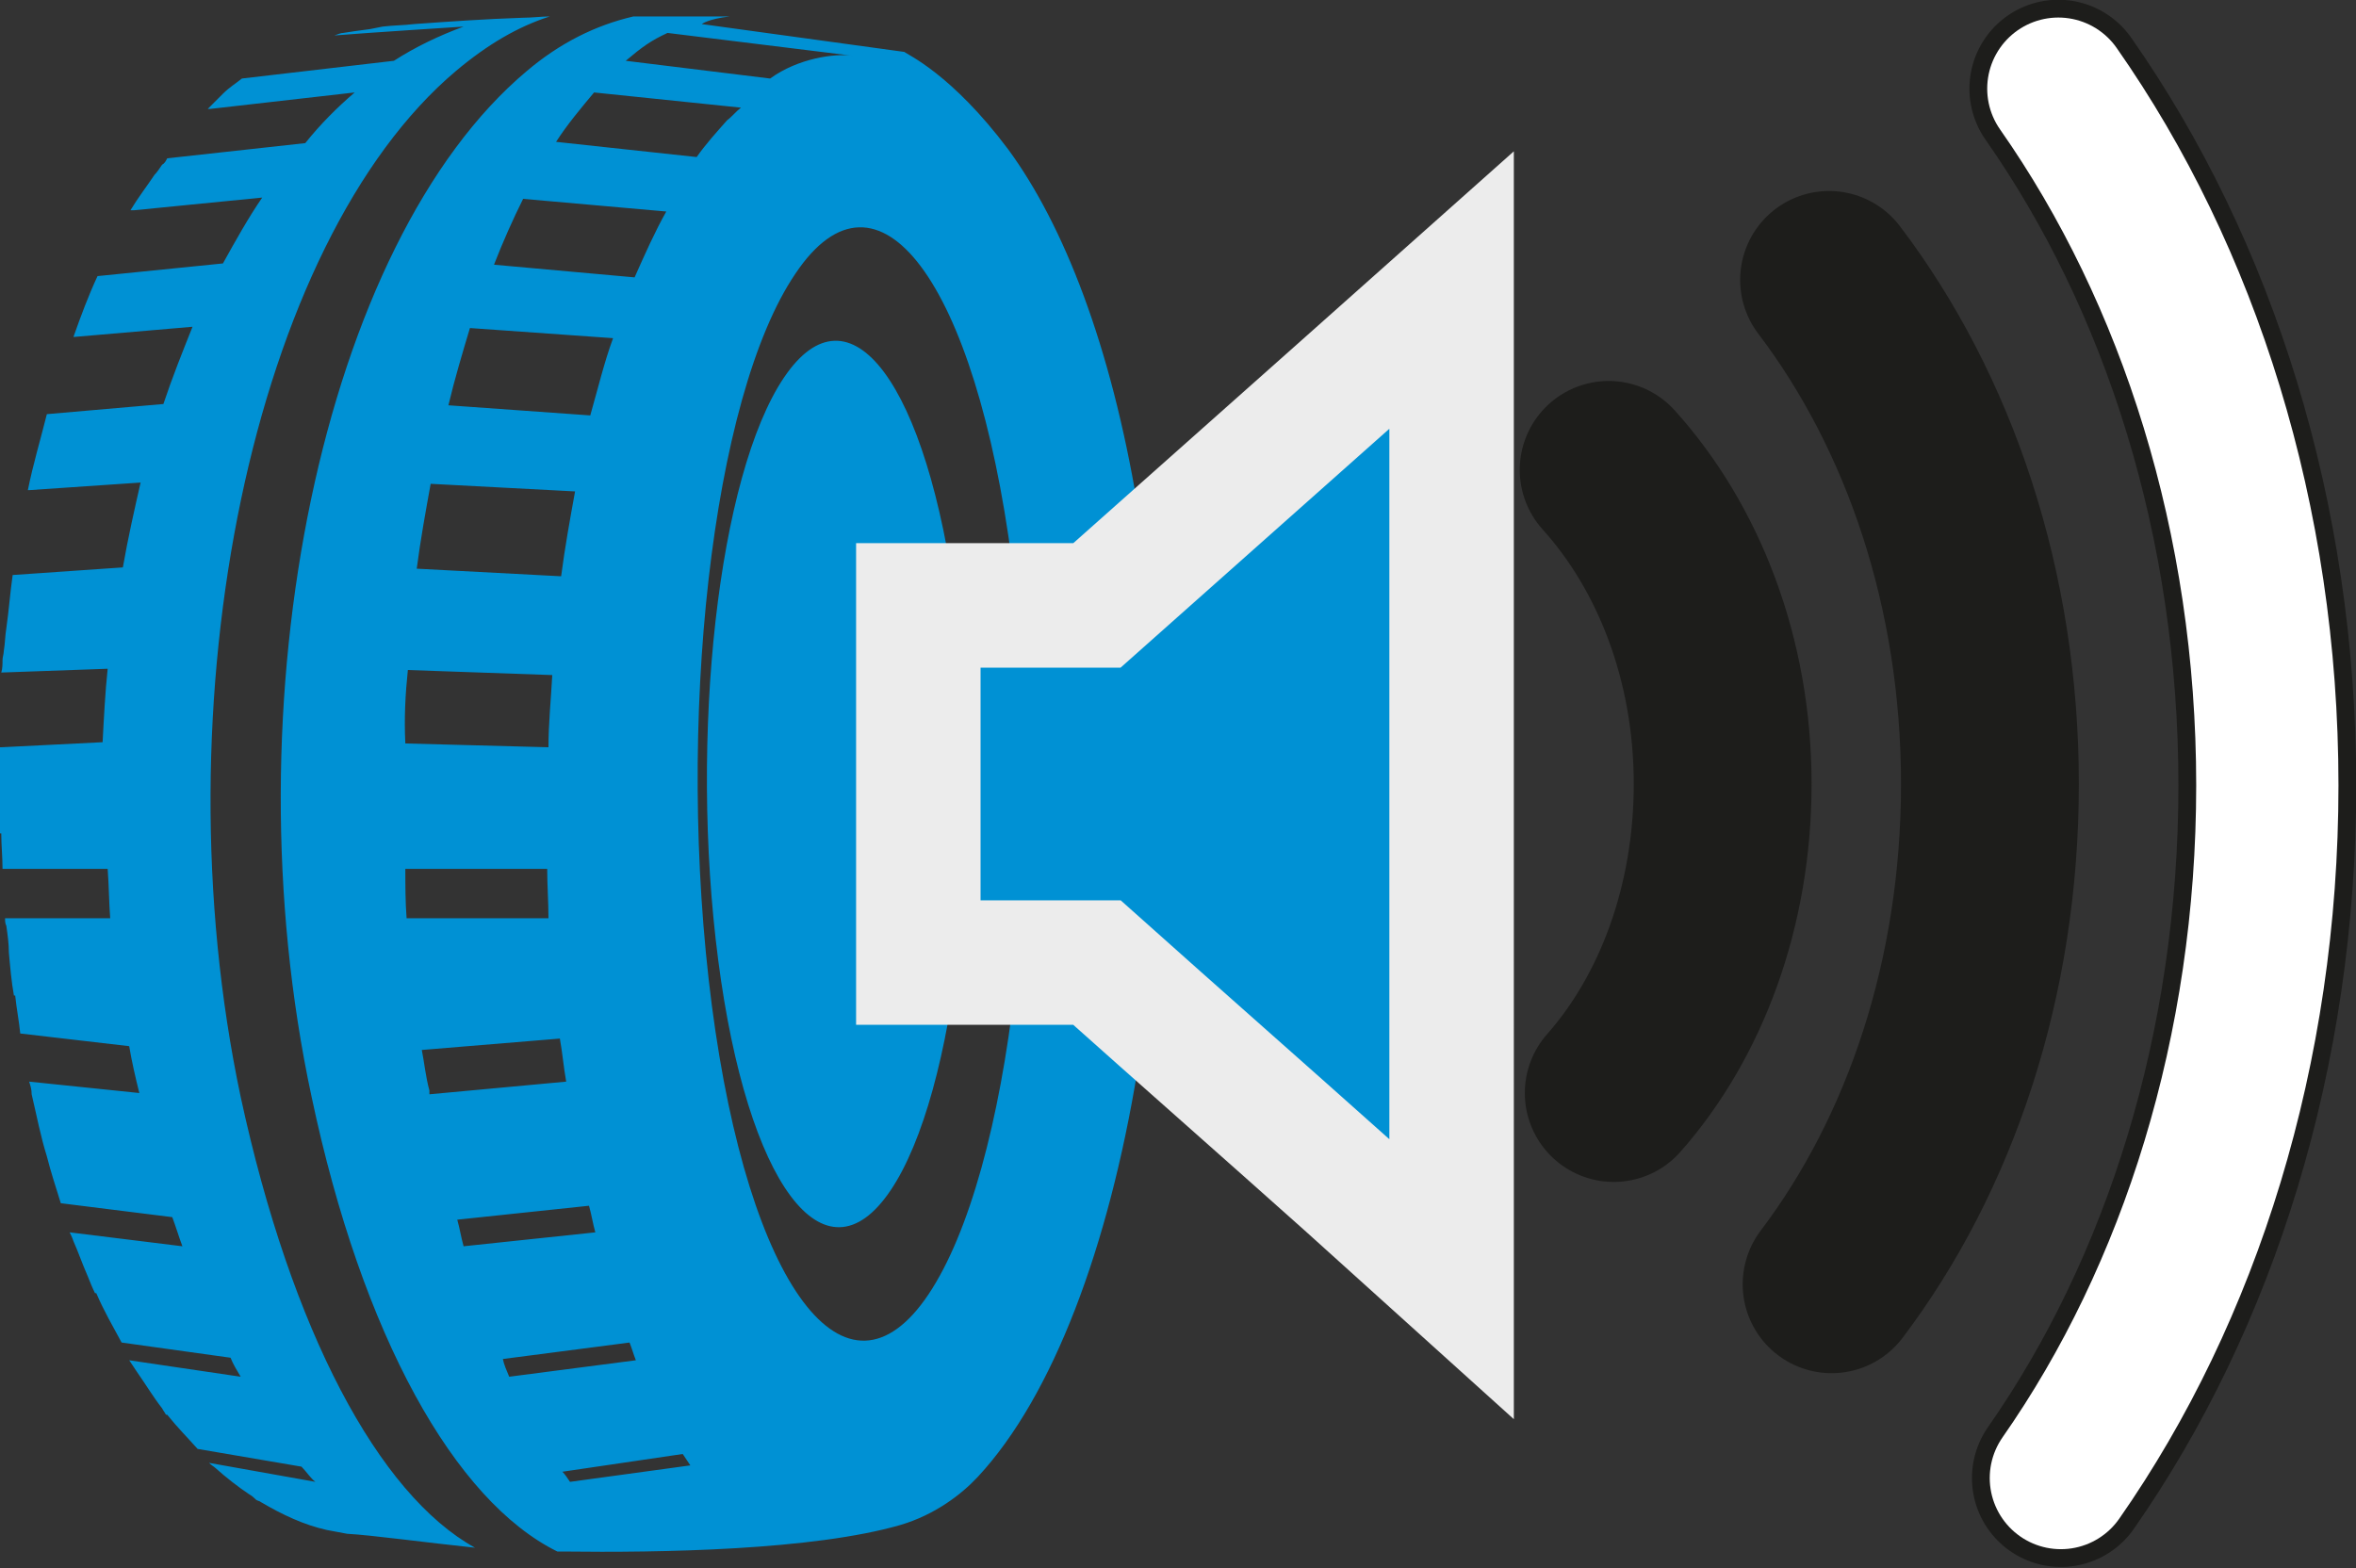 <?xml version="1.0" encoding="utf-8"?>
<!-- Generator: Adobe Illustrator 20.0.0, SVG Export Plug-In . SVG Version: 6.00 Build 0)  -->
<svg version="1.1" id="Layer_1" xmlns="http://www.w3.org/2000/svg" xmlns:xlink="http://www.w3.org/1999/xlink" x="0px" y="0px"
	 viewBox="0 0 186 123.8" style="enable-background:new 0 0 186 123.8;" xml:space="preserve">
<rect x="0" y="0" width="186" height="123.8" fill="#333333" stroke="none"/>
<style type="text/css">
	.st0{display:none;}
	.st1{display:inline;fill:#0091D4;}
	.st2{display:inline;fill:#FFFFFF;}
	.st3{display:inline;fill:none;stroke:#0091D4;stroke-width:2.246;stroke-miterlimit:10;}
	.st4{fill:#0091D4;}
	.st5{fill:none;stroke:#ECECEC;stroke-width:9.827;}
	.st6{fill:none;stroke:#1D1D1B;stroke-width:14.039;stroke-linecap:round;stroke-linejoin:round;}
	.st7{fill:none;stroke:#FFFFFF;stroke-width:11.231;stroke-linecap:round;stroke-linejoin:round;}
</style>
<g class="st0">
	<path class="st1" d="M24.8,123.5L24.8,123.5 M50.7,21.8c2.5-2.1,4.9-3.5,7.4-4.3c-0.7,0-1.4,0.1-2.1,0.1c-3,0.1-5.8,0.3-8.6,0.5
		c-0.8,0.1-1.7,0.1-2.5,0.2l-1,0.2c-1.5,0.2-0.8,0.1-2.1,0.3c-0.2,0-0.4,0.1-0.7,0.2c2.4-0.2,10.2-0.7,10.2-0.7
		c-1.9,0.7-3.8,1.6-5.5,2.7l-12,1.4c-0.5,0.4-1,0.7-1.5,1.2c-0.4,0.4-0.8,0.8-1.2,1.2h0.2l11.3-1.3c-1.4,1.2-2.7,2.5-3.9,4
		l-10.9,1.2c-0.1,0.2-0.2,0.4-0.4,0.5c-0.2,0.3-0.4,0.6-0.6,0.8c-0.6,0.9-1.3,1.8-1.9,2.8h0.3l10.1-1c-1.1,1.6-2.1,3.4-3.1,5.2
		l-9.9,1l0,0c-0.7,1.5-1.3,3.1-1.9,4.8h0.1l9.3-0.8c-0.8,2-1.6,4-2.3,6.1l-9,0.9c-0.5,2-1,4-1.5,6h0.1l8.8-0.6
		c-0.5,2.2-1,4.4-1.4,6.7l-8.7,0.6c-0.2,1.4-0.3,2.8-0.5,4.2c-0.1,0.6-0.1,1.2-0.2,1.8c0,0.2-0.1,0.5-0.1,0.7l0,0c0,0.3,0,0.7-0.1,1
		l8.4-0.3C23.1,71,23,73,22.9,74.9l-8.3,0.3l0,0h-0.1c0,0.6,0,1.2,0,1.8c0,1,0,2,0,3c0,0.7,0,1.3,0,2h0.1c0,0.9,0.1,1.9,0.1,2.8H23
		c0.1,1.3,0.1,2.6,0.2,3.9H15c0,0.2,0,0.4,0.1,0.6c0.1,0.7,0.2,1.4,0.2,2.1c0.1,1.1,0.2,2.3,0.4,3.4h0.1c0.1,1,0.3,2,0.4,3l8.6,1
		c0.2,1.2,0.5,2.5,0.8,3.7l-8.7-0.9c0,0,0,0,0-0.1s0-0.2,0-0.2c0,0.1,0,0.2,0,0.3c0.1,0.3,0.2,0.6,0.2,1c0.4,1.7,0.8,3.3,1.2,4.9
		l0,0c0.4,1.3,0.8,2.5,1.2,3.8l8.8,1.1c0.3,0.8,0.5,1.5,0.8,2.3l-8.9-1.1c0.1,0.2,0.2,0.4,0.3,0.7c0.4,0.9,0.7,1.8,1.1,2.7
		c0.2,0.5,0.4,1,0.6,1.4h0.1c0.6,1.4,1.3,2.6,2,3.9l8.6,1.2c0.2,0.5,0.5,1,0.8,1.5l-8.8-1.4c0.2,0.3,0.4,0.6,0.6,0.9
		c0.7,1,1.3,2,2,2.9c0.1,0.2,0.2,0.3,0.3,0.5h0.1c0.8,1,1.6,1.8,2.4,2.7l8.2,1.4c0.4,0.4,0.7,0.9,1.1,1.2l-8.4-1.5
		c0.2,0.2,0.4,0.3,0.5,0.4c0.9,0.8,1.8,1.5,2.7,2.1c0.2,0.1,0.4,0.3,0.5,0.4c0.1,0.1,0.3,0.1,0.4,0.2c1.7,1,3.4,1.8,5.2,2.2
		c0.5,0.1,1.1,0.2,1.6,0.3c1.9,0.1,6.3,0.7,10.1,1.1c-7.8-4.2-14.8-17.1-18.7-35.6C27,71.6,34.6,35.4,50.7,21.8 M84.9,110.2
		c5.2-7.7,7.5-28.3,5.2-46C87.8,46.5,81.7,38.3,76.5,46S69,74.3,71.3,92C73.6,109.8,79.7,117.9,84.9,110.2 M87.9,118.4
		c-6.5,9.6-14.2-0.6-17.1-22.8c-2.9-22.3,0-48.1,6.6-57.8c6.5-9.7,14.2,0.6,17.1,22.8C97.4,82.9,94.5,108.8,87.9,118.4 M82,20.7
		c-1.4-0.2-4.3,0.2-6.5,1.8L64,21.1c1.3-1.1,2-1.6,3.3-2.2L82,20.7z M61.5,23.5l11.6,1.2c-0.4,0.3-0.7,0.6-1.1,1
		c-0.8,0.9-1.7,1.9-2.4,2.9l-11.1-1.2C59.5,26,60.5,24.7,61.5,23.5 M67.2,32.9c-0.9,1.6-1.7,3.4-2.5,5.2L53.6,37
		c0.7-1.8,1.5-3.6,2.3-5.2L67.2,32.9z M63,43c-0.7,1.9-1.2,4-1.8,6.1L50,48.2c0.5-2.1,1.1-4.1,1.7-6.1L63,43z M48.7,54.4L60.1,55
		c-0.4,2.2-0.8,4.4-1.1,6.7l-11.4-0.6C47.9,58.9,48.2,56.6,48.7,54.4 M46.8,69.1l11.4,0.4c-0.1,1.9-0.3,3.8-0.3,5.7l-11.3-0.3
		C46.5,73,46.7,71,46.8,69.1 M46.6,84.8h11.2c0,1.3,0.1,2.6,0.1,3.9H46.8C46.7,87.4,46.6,86.1,46.6,84.8 M48,99.1l10.9-0.9
		c0.2,1.1,0.3,2.3,0.5,3.4l-10.8,1c0-0.1,0-0.2,0-0.3C48.2,101.2,48.1,100.2,48,99.1 M50.7,112.6l10.4-1.1c0.2,0.7,0.3,1.4,0.5,2.1
		l-10.4,1.1C51.1,113.9,50.9,113.2,50.7,112.6 M54.3,123.6l10-1.3c0.2,0.5,0.3,0.9,0.5,1.4l-10,1.3C54.7,124.4,54.5,124,54.3,123.6
		 M59.1,132.4l9.5-1.4c0.2,0.3,0.4,0.6,0.6,0.9l-9.5,1.3C59.4,133,59.3,132.7,59.1,132.4 M104.4,56.1C102.3,43.5,98.7,34,94.2,28
		s-8-7.5-8.2-7.7l0,0l0,0l0,0l-16-2.2c0,0,0.5-0.4,2.2-0.6l0,0c-0.3,0-0.6,0-0.9,0c-1.8,0-4.1,0-6.6,0l0,0h-0.1l0,0
		c-2.9,0.7-5.7,2.1-8.3,4.2c-16.1,13.5-23.7,49.8-17,80.9c4,18.9,11.3,31.9,19.4,35.9c0.2,0,0.4,0,0.4,0c7.8,0.1,19.8-0.1,26.7-2.1
		c2.7-0.8,4.8-2.4,6.1-3.8C103.7,120,109.3,85.7,104.4,56.1"/>
	<polygon class="st2" points="84.3,-20.9 84.3,73.1 168.1,73.1 	"/>
	<path class="st1" d="M137.8,9.9h-26V-7.9h26V9.9z M165.3,5.8l2.5-2.5c0,0-5.1-11.1-20.6-16.1v5.2c0,0,8.8,3.5,13.3,17.3
		c0.3,1,0.6,2,0.9,3c1.5,5.6,3.1,12.6,3,17.5c0,0.6,0,1.1-0.1,1.7c-0.8,8.4-3.1,9.5-4.9,9.6c-1.2,0-2.3-0.4-3.3-1.9
		c-1-1.4-2-4.1-2-8.4v-9.4c0-3.6-1.3-6.9-3.8-9c-1.9-1.6-5-2.5-7.6-2.8V-7.6c0-2.9-2.4-5.3-5.3-5.3h-25c-2.9,0-5.3,2.4-5.3,5.3v54.2
		h-2.7v5.9h41v-5.9h-2.7V16c1.4,0.3,3.2,0.8,3.9,1.4c1.1,1,1.8,2.2,1.8,4.6v9.4c0,5.1,1.1,9,3,11.7c2,2.8,5,4.3,8,4.3h0.1
		c5.5,0,10-5.2,10.6-14.9c0-0.7,0.1-1.4,0.1-2.1C170.1,22.3,167.2,11.8,165.3,5.8"/>
</g>
<g class="st0">
	<path class="st1" d="M36.4,126.6L36.4,126.6 M62.2,24.9c2.5-2.1,4.9-3.5,7.4-4.3c-0.7,0-1.4,0.1-2.1,0.1c-3,0.1-5.8,0.3-8.6,0.5
		c-0.8,0.1-1.7,0.1-2.5,0.2l-1,0.2c-1.5,0.2-0.8,0.1-2.1,0.3c-0.2,0-0.4,0.1-0.7,0.2c2.4-0.2,10.2-0.7,10.2-0.7
		c-1.9,0.7-3.8,1.6-5.5,2.7l-12,1.4c-0.5,0.4-1,0.7-1.5,1.2c-0.4,0.4-0.8,0.8-1.2,1.2h0.2l11.3-1.3c-1.4,1.2-2.7,2.5-3.9,4
		l-10.9,1.2c-0.1,0.2-0.2,0.4-0.4,0.5c-0.2,0.3-0.4,0.6-0.6,0.8c-0.6,0.9-1.3,1.8-1.8,2.8h0.3l10.1-1c-1.1,1.6-2.1,3.4-3.1,5.2
		l-9.9,1l0,0c-0.7,1.5-1.3,3.1-1.9,4.8h0.1l9.3-0.8c-0.8,2-1.6,4-2.3,6.1L30,52.1c-0.5,2-1,4-1.5,6h0.1l8.8-0.6
		c-0.5,2.2-1,4.4-1.4,6.7l-8.7,0.6c-0.2,1.4-0.3,2.8-0.5,4.2c-0.1,0.6-0.1,1.2-0.2,1.8c0,0.2-0.1,0.5-0.1,0.7l0,0c0,0.3,0,0.7,0,1
		l8.4-0.3c-0.2,1.9-0.3,3.9-0.4,5.8l-8.3,0.3l0,0h-0.1c0,0.6,0,1.2,0,1.8c0,1,0,2,0,3c0,0.7,0,1.3,0,2h0.1c0,0.9,0.1,1.9,0.1,2.8
		h8.3c0.1,1.3,0.1,2.6,0.2,3.9h-8.4c0,0.2,0,0.4,0.1,0.6c0.1,0.7,0.2,1.4,0.2,2.1c0.1,1.1,0.2,2.3,0.4,3.4h0.1c0.1,1,0.3,2,0.4,3
		l8.6,1c0.2,1.2,0.5,2.5,0.8,3.7l-8.7-0.9c0,0,0,0,0-0.1s0-0.2,0-0.2c0,0.1,0,0.2,0,0.3c0.1,0.3,0.2,0.6,0.2,1
		c0.4,1.7,0.8,3.3,1.2,4.9l0,0c0.4,1.3,0.8,2.5,1.2,3.8l8.8,1.1c0.3,0.8,0.5,1.5,0.8,2.3l-8.9-1.1c0.1,0.2,0.2,0.4,0.3,0.7
		c0.4,0.9,0.7,1.8,1.1,2.7c0.2,0.5,0.4,1,0.6,1.4h0.1c0.6,1.4,1.3,2.6,2,3.9l8.6,1.2c0.2,0.5,0.5,1,0.8,1.5l-8.8-1.4
		c0.2,0.3,0.4,0.6,0.6,0.9c0.7,1,1.3,2,2,2.9c0.1,0.2,0.2,0.3,0.3,0.5h0.1c0.8,1,1.6,1.8,2.4,2.7L50,135c0.4,0.4,0.7,0.9,1.1,1.2
		l-8.4-1.5c0.2,0.2,0.4,0.3,0.5,0.4c0.9,0.8,1.8,1.5,2.7,2.1c0.2,0.1,0.4,0.3,0.5,0.4c0.1,0.1,0.3,0.1,0.4,0.2
		c1.7,1,3.4,1.8,5.2,2.2c0.5,0.1,1.1,0.2,1.6,0.3c1.9,0.1,6.3,0.7,10.1,1.1c-7.8-4.2-14.8-17.1-18.7-35.6
		C38.5,74.7,46.2,38.4,62.2,24.9 M96.5,113.3c5.2-7.7,7.5-28.3,5.2-46s-8.4-25.9-13.6-18.2s-7.5,28.3-5.2,46
		C85.2,112.8,91.3,121,96.5,113.3 M99.5,121.5c-6.5,9.6-14.2-0.6-17.1-22.8c-2.9-22.3,0-48.1,6.6-57.8c6.5-9.7,14.2,0.6,17.1,22.8
		C108.9,86,106,111.8,99.5,121.5 M93.5,23.7c-1.4-0.2-4.3,0.2-6.5,1.8l-11.5-1.4c1.3-1.1,2-1.6,3.3-2.2L93.5,23.7z M73.1,26.6
		l11.6,1.2c-0.4,0.3-0.7,0.6-1.1,1c-0.8,0.9-1.7,1.9-2.4,2.9L70,30.5C71,29.1,72,27.8,73.1,26.6 M78.8,36c-0.9,1.6-1.7,3.4-2.5,5.2
		l-11.1-1.1c0.7-1.8,1.5-3.6,2.4-5.2L78.8,36z M74.6,46c-0.7,1.9-1.3,4-1.8,6.1l-11.2-0.8c0.5-2.1,1.1-4.1,1.7-6.1L74.6,46z
		 M60.2,57.5l11.4,0.6c-0.4,2.2-0.8,4.4-1.1,6.7l-11.4-0.6C59.4,61.9,59.8,59.7,60.2,57.5 M58.3,72.2l11.4,0.4
		c-0.1,1.9-0.3,3.8-0.3,5.7L58,78C58.1,76.1,58.2,74.1,58.3,72.2 M58.1,87.9h11.2c0,1.3,0.1,2.6,0.1,3.9H58.3
		C58.2,90.5,58.2,89.2,58.1,87.9 M59.5,102.2l10.9-0.9c0.2,1.1,0.3,2.3,0.5,3.4l-10.8,1c0-0.1,0-0.2,0-0.3
		C59.8,104.3,59.6,103.2,59.5,102.2 M62.2,115.6l10.4-1.1c0.2,0.7,0.3,1.4,0.5,2.1l-10.4,1.1C62.6,117,62.4,116.3,62.2,115.6
		 M65.8,126.6l10-1.3c0.2,0.5,0.3,0.9,0.5,1.4l-10,1.3C66.2,127.5,66,127.1,65.8,126.6 M70.6,135.5l9.5-1.4c0.2,0.3,0.4,0.6,0.6,0.9
		l-9.5,1.3C71,136,70.8,135.7,70.6,135.5 M116,59.2c-2.1-12.6-5.8-22.1-10.2-28.1l0,0c-0.4-0.8-0.9-1.5-1.6-2.3
		c-0.1-0.1-0.2-0.3-0.3-0.4c-0.1-0.2-0.3-0.2-0.5-0.4c-1.7-1.7-3.4-3-5.2-4c-0.2-0.1-0.4-0.4-0.7-0.5l0,0l0,0l0,0l-16-2.2
		c0,0,0.5-0.4,2.2-0.6l0,0c-0.3,0-0.6,0-0.9,0c-1.8,0-4.1,0-6.6,0l0,0h-0.1l0,0c-2.9,0.7-5.7,2.1-8.3,4.2
		c-16.1,13.5-23.7,49.8-17,81c4,18.9,11.3,31.9,19.4,35.9c0.3,0,0.4,0,0.4,0c7.8,0.1,19.8-0.1,26.7-2.1c2.7-0.8,4.8-2.4,6.1-3.8
		C115.3,123.1,120.9,88.8,116,59.2"/>
	<path class="st1" d="M126,100.3c2.6-3.1,7.1-3.6,10.2-1.1c3.1,2.5,3.5,7.1,0.9,10.2s-19.9,12.8-19.9,12.8S123.5,103.4,126,100.3"/>
	<path class="st1" d="M125,124.1c3.6-1.7,8-0.2,9.7,3.3c1.7,3.6,0.2,7.9-3.5,9.7c-3.6,1.7-23.5,3.2-23.5,3.2S121.3,125.8,125,124.1"
		/>
	<path class="st1" d="M18.5,100.3c-2.6-3.1-7.1-3.6-10.2-1.1s-3.5,7.1-0.9,10.2s19.9,12.8,19.9,12.8S21.1,103.4,18.5,100.3"/>
	<path class="st1" d="M19.6,124.1c-3.6-1.7-8-0.2-9.7,3.3c-1.7,3.6-0.2,7.9,3.5,9.7c3.6,1.7,23.5,3.2,23.5,3.2
		S23.3,125.8,19.6,124.1"/>
	<polygon class="st2" points="95.8,-15.5 95.8,82.5 187.6,82.5 	"/>
	<path class="st3" d="M122.7,43.4c-1.9,2.3-5.4,2.7-7.7,0.8c-2.3-1.9-2.6-5.3-0.7-7.7c1.9-2.3,15-9.6,15-9.6S124.6,41.1,122.7,43.4"
		/>
	<path class="st3" d="M128.3,67.8c-1.9,2.3-5.4,2.7-7.7,0.8c-2.3-1.9-2.6-5.3-0.7-7.7c1.9-2.3,15-9.6,15-9.6S130.3,65.4,128.3,67.8"
		/>
	<path class="st3" d="M143.3,43.4c-1.9,2.3-5.4,2.7-7.7,0.8s-2.6-5.3-0.7-7.7c1.9-2.3,15-9.6,15-9.6S145.2,41.1,143.3,43.4"/>
	<path class="st3" d="M148.9,67.8c-1.9,2.3-5.4,2.7-7.7,0.8c-2.3-1.9-2.6-5.3-0.7-7.7c1.9-2.3,15-9.6,15-9.6S150.9,65.4,148.9,67.8"
		/>
	<path class="st3" d="M163.9,43.4c-1.9,2.3-5.4,2.7-7.7,0.8s-2.6-5.3-0.7-7.7c1.9-2.3,15-9.6,15-9.6S165.8,41.1,163.9,43.4"/>
	<path class="st1" d="M185.6,22.6c0,0-0.7-11.5-17.7-9.6c0,0,4.2-9.5-5.2-12.7c0,0.1,1.7-9.2-9.3-9.7c-8.1-0.7-13.2,2.1-14.9,5.8
		c0,0-23-2.3-18.1,12.7c0,0.1-20,0.1-12.7,13.5H185.6z"/>
</g>
<g>
	<path class="st4" d="M10.2,107.3L10.2,107.3 M36,5.6c2.5-2.1,4.9-3.5,7.4-4.3c-0.7,0-1.4,0.1-2.1,0.1c-3,0.1-5.8,0.3-8.6,0.5
		C31.9,2,31,2,30.2,2.1l-1,0.2c-1.5,0.2-0.8,0.1-2.1,0.3c-0.2,0-0.4,0.1-0.7,0.2c2.4-0.2,10.2-0.7,10.2-0.7
		c-1.9,0.7-3.8,1.6-5.5,2.7l-12,1.4c-0.5,0.4-1,0.7-1.5,1.2c-0.4,0.4-0.8,0.8-1.2,1.2h0.2L28,7.3c-1.4,1.2-2.7,2.5-3.9,4l-10.9,1.2
		c-0.1,0.2-0.2,0.4-0.4,0.5c-0.2,0.3-0.4,0.6-0.6,0.8c-0.6,0.9-1.3,1.8-1.9,2.8h0.3l10.1-1c-1.1,1.6-2.1,3.4-3.1,5.2l-9.9,1l0,0
		c-0.7,1.5-1.3,3.1-1.9,4.8h0.1l9.3-0.8c-0.8,2-1.6,4-2.3,6.1l-9.2,0.8c-0.5,2-1.1,4-1.5,6h0.1l8.8-0.6c-0.5,2.2-1,4.4-1.4,6.7
		L1,45.4c-0.2,1.4-0.3,2.8-0.5,4.2c-0.1,0.6-0.1,1.2-0.2,1.8c0,0.2-0.1,0.5-0.1,0.7l0,0c0,0.3,0,0.7-0.1,1l8.4-0.3
		c-0.2,1.9-0.3,3.9-0.4,5.8l-8,0.4l0,0H0c0,0.6,0,1.2,0,1.8c0,1,0,2,0,3c0,0.7,0,1.3,0,2h0.1c0,0.9,0.1,1.9,0.1,2.8h8.3
		c0.1,1.3,0.1,2.6,0.2,3.9H0.4c0,0.2,0,0.4,0.1,0.6c0.1,0.7,0.2,1.4,0.2,2.1c0.1,1.1,0.2,2.3,0.4,3.4h0.1c0.1,1,0.3,2,0.4,3l8.6,1
		c0.2,1.2,0.5,2.5,0.8,3.7l-8.7-0.9c0,0,0,0,0-0.1s0-0.2,0-0.2c0,0.1,0,0.2,0,0.3c0.1,0.3,0.2,0.6,0.2,1c0.4,1.7,0.7,3.3,1.2,4.9
		l0,0C4,92.5,4.4,93.7,4.8,95l8.8,1.1c0.3,0.8,0.5,1.5,0.8,2.3l-8.9-1.1c0.1,0.2,0.2,0.4,0.3,0.7c0.4,0.9,0.7,1.8,1.1,2.7
		c0.2,0.5,0.4,1,0.6,1.4h0.1c0.6,1.4,1.3,2.6,2,3.9l8.6,1.2c0.2,0.5,0.5,1,0.8,1.5l-8.8-1.3c0.2,0.3,0.4,0.6,0.6,0.9
		c0.7,1,1.3,2,2,2.9c0.1,0.2,0.2,0.3,0.3,0.5h0.1c0.8,1,1.6,1.8,2.4,2.7l8.2,1.4c0.4,0.4,0.7,0.9,1.1,1.2l-8.4-1.5
		c0.2,0.2,0.4,0.3,0.5,0.4c0.9,0.8,1.8,1.5,2.7,2.1c0.2,0.1,0.4,0.3,0.5,0.4s0.3,0.1,0.4,0.2c1.7,1,3.4,1.8,5.2,2.2
		c0.5,0.1,1.1,0.2,1.6,0.3c1.9,0.1,6.3,0.7,10.1,1.1C29.9,118,23,105.1,19,86.6C12.4,55.4,20,19.1,36,5.6 M70.3,94
		c5.2-7.7,7.5-28.3,5.2-46s-8.4-25.9-13.6-18.2s-7.5,28.3-5.2,46S65.1,101.7,70.3,94 M73.3,102.2c-6.5,9.7-14.2-0.6-17.1-22.8
		c-2.9-22.3,0-48.1,6.6-57.8c6.5-9.7,14.2,0.6,17.1,22.8C82.8,66.7,79.8,92.5,73.3,102.2 M67.3,4.4c-1.4-0.2-4.3,0.2-6.5,1.8
		L49.4,4.8c1.3-1.1,2-1.6,3.3-2.2L67.3,4.4z M46.9,7.3l11.6,1.2c-0.4,0.3-0.7,0.7-1.1,1c-0.8,0.9-1.7,1.9-2.4,2.9l-11.1-1.2
		C44.8,9.8,45.9,8.5,46.9,7.3 M52.6,16.7c-0.9,1.6-1.7,3.4-2.5,5.2l-11.1-1c0.7-1.8,1.5-3.6,2.3-5.2L52.6,16.7z M48.4,26.7
		c-0.7,1.9-1.2,4-1.8,6.1L35.4,32c0.5-2.1,1.1-4.1,1.7-6.1L48.4,26.7z M34,38.2l11.4,0.6c-0.4,2.2-0.8,4.4-1.1,6.7l-11.4-0.6
		C33.2,42.6,33.6,40.4,34,38.2 M32.2,52.9l11.4,0.4c-0.1,1.9-0.3,3.8-0.3,5.7L32,58.7C31.9,56.7,32,54.8,32.2,52.9 M32,68.6h11.2
		c0,1.3,0.1,2.6,0.1,3.9H32.1C32,71.2,32,69.9,32,68.6 M33.3,82.9L44.2,82c0.2,1.1,0.3,2.3,0.5,3.4l-10.8,1c0-0.1,0-0.2,0-0.3
		C33.6,85,33.5,83.9,33.3,82.9 M36.1,96.3l10.4-1.1c0.2,0.7,0.3,1.4,0.5,2.1l-10.4,1.1C36.4,97.7,36.3,97,36.1,96.3 M39.7,107.3
		l10-1.3c0.2,0.5,0.3,0.9,0.5,1.4l-10,1.3C40,108.2,39.8,107.8,39.7,107.3 M44.4,116.2l9.5-1.4c0.2,0.3,0.4,0.6,0.6,0.9L45,117
		C44.8,116.7,44.6,116.4,44.4,116.2 M89.8,39.9C87.7,27.3,84,17.8,79.6,11.8c-4.5-6-8-7.5-8.2-7.7l0,0l0,0l0,0l-16-2.2
		c0,0,0.5-0.4,2.2-0.6l0,0c-0.3,0-0.6,0-0.9,0c-1.8,0-4.1,0-6.6,0l0,0H50l0,0c-3,0.7-5.8,2.1-8.4,4.3c-16.1,13.5-23.7,49.8-17,81
		c4,18.9,11.3,31.9,19.4,35.9c0.3,0,0.4,0,0.4,0c7.8,0.1,19.8-0.1,26.7-2.1c2.7-0.8,4.8-2.4,6.1-3.8C89.1,103.8,94.7,69.4,89.8,39.9
		"/>
	<path class="st4" d="M106.4,93.6C99.8,87.7,93.2,81.9,86.6,76h-9.2h-4.9v-4.9V52.7v-4.9h4.9h9.2l19.8-17.6l8.2-7.3v11V90v11
		L106.4,93.6z"/>
	<path class="st5" d="M106.4,93.6C99.8,87.7,93.2,81.9,86.6,76h-9.2h-4.9v-4.9V52.7v-4.9h4.9h9.2l19.8-17.6l8.2-7.3v11V90v11
		L106.4,93.6z"/>
	<g>
		<path class="st6" d="M162.5,7C172.8,21.7,179,41,179,62c0,20.9-6.1,40.1-16.3,54.7 M144.4,22.1c7.9,10.4,12.7,24.4,12.7,39.8
			c0,15.3-4.7,29.2-12.5,39.5 M127,37.1c5.5,6.1,9,14.9,9,24.8c0,9.7-3.3,18.4-8.6,24.4"/>
		<path class="st7" d="M162.5,7C172.8,21.7,179,41,179,62c0,20.9-6.1,40.1-16.3,54.7"/>
	</g>
</g>
</svg>
